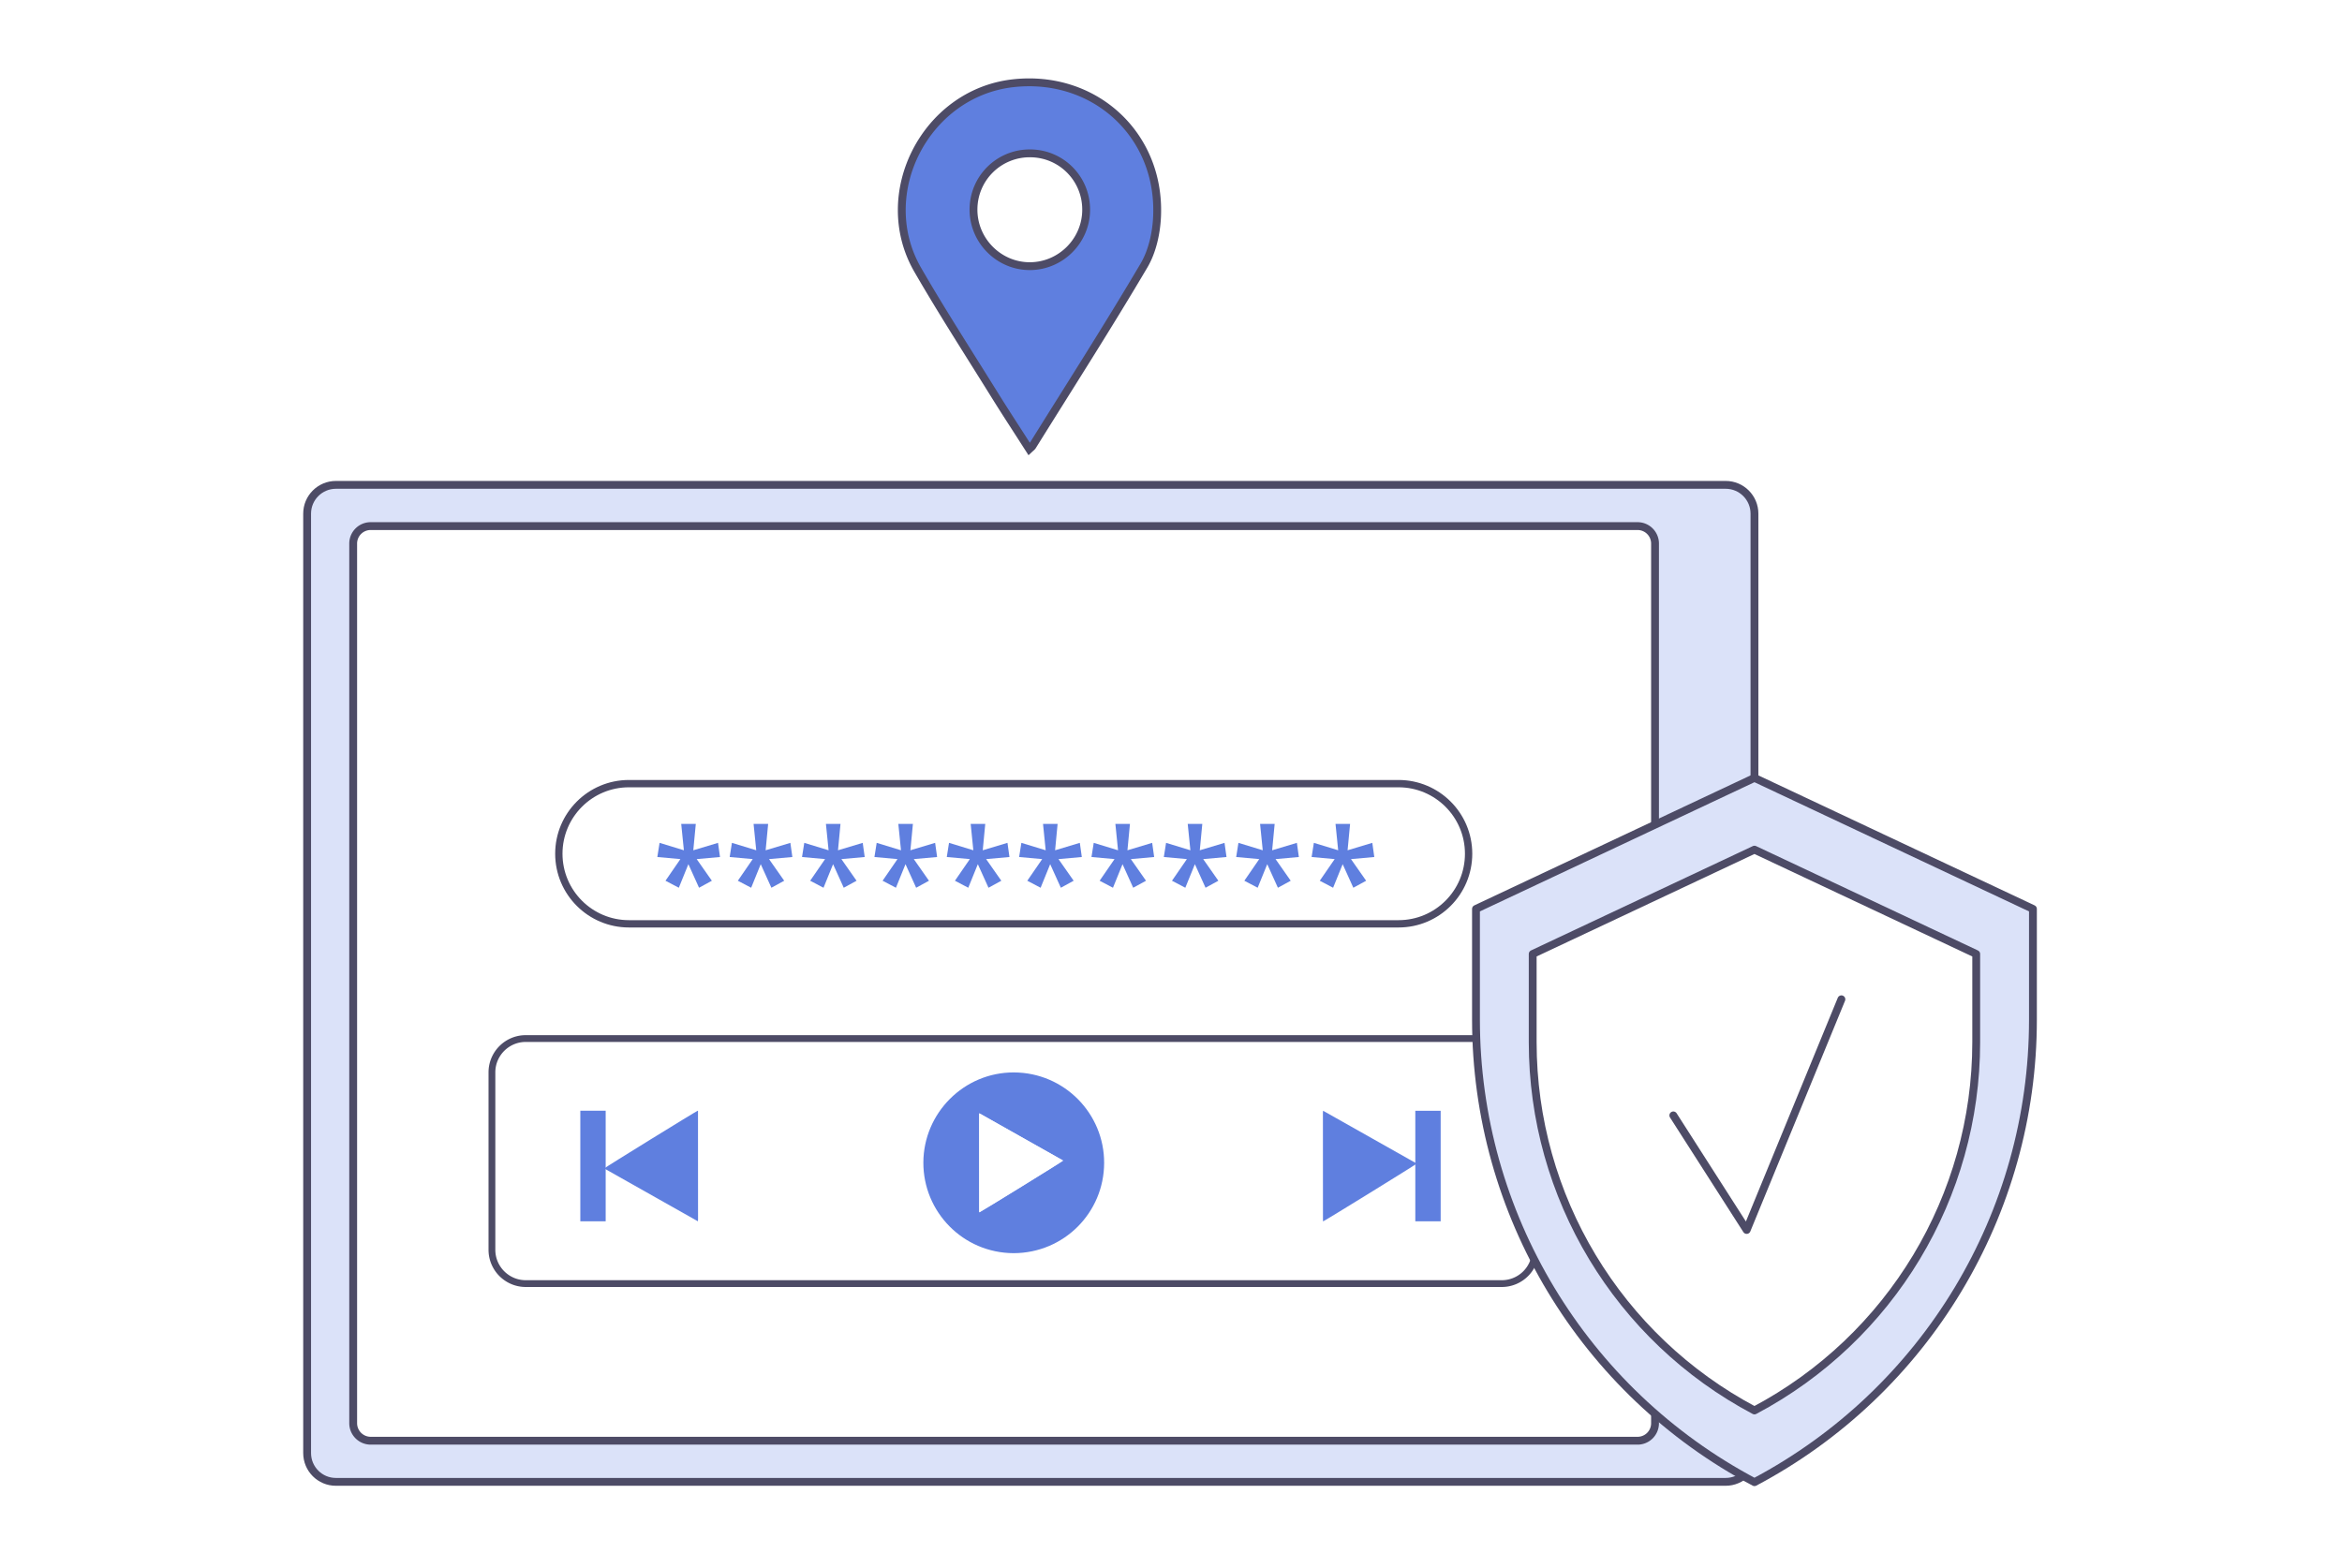 <svg xmlns="http://www.w3.org/2000/svg" width="448" height="300" fill="none" viewBox="0 0 448 300"><path fill="#fff" d="M0 0h448v300H0z"/><g clip-path="url(#a)"><path fill="#DBE2F9" stroke="#4D4B66" stroke-linecap="round" stroke-linejoin="round" stroke-miterlimit="10" stroke-width="1.5" d="M58.75 277.99V98.27c0-3.05 2.47-5.51 5.51-5.51H330.1c3.05 0 5.51 2.47 5.51 5.51v179.72c0 3.05-2.47 5.51-5.51 5.51H64.26c-3.04.01-5.51-2.46-5.51-5.51"/><path fill="#fff" stroke="#4D4B66" stroke-linecap="round" stroke-linejoin="round" stroke-miterlimit="10" stroke-width="1.5" d="M67.56 272.28V103.99a3.34 3.34 0 0 1 3.34-3.34h242.35a3.34 3.34 0 0 1 3.34 3.34v168.3a3.34 3.34 0 0 1-3.34 3.34H70.9a3.355 3.355 0 0 1-3.34-3.35"/><path stroke="#4D4B66" stroke-linecap="round" stroke-linejoin="round" stroke-miterlimit="10" stroke-width="1.5" d="M326.42 173.14v29.99"/><path fill="#5F7FDF" stroke="#4D4B66" stroke-miterlimit="10" stroke-width="1.5" d="M196.89 85.93c-2.3-3.6-4.62-7.13-6.84-10.71-4.87-7.84-9.89-15.61-14.5-23.6-8.38-14.53 1.45-33.72 18.11-35.68 15.53-1.82 28.28 9.69 27.68 25.32-.12 3.23-.89 6.8-2.51 9.54-6.88 11.66-14.19 23.06-21.35 34.56-.11.17-.29.29-.59.57Zm.19-56.59a10.74 10.74 0 0 0-10.86 10.63c-.08 6 4.82 10.97 10.8 10.95 5.9-.02 10.74-4.87 10.75-10.78.02-5.96-4.74-10.77-10.69-10.8Z"/><path fill="#fff" stroke="#4D4B66" stroke-miterlimit="10" stroke-width="1.4" d="M267.53 176.74H120.31c-7.4 0-13.41-6-13.41-13.41 0-7.4 6-13.41 13.41-13.41h147.21c7.4 0 13.41 6 13.41 13.41s-6 13.41-13.4 13.41Z"/><path fill="#5F7FDF" d="m133.1 157.62-.48 5.05 4.73-1.42.38 2.71-4.46.4 2.9 4.14-2.45 1.34-2.04-4.51-1.83 4.51-2.55-1.34 2.85-4.14-4.41-.4.43-2.71 4.65 1.42-.51-5.05zm13.84 0-.48 5.05 4.73-1.42.38 2.71-4.46.4 2.9 4.14-2.45 1.34-2.04-4.51-1.83 4.51-2.55-1.34 2.85-4.14-4.41-.4.43-2.71 4.65 1.42-.51-5.05zm13.84 0-.48 5.05 4.73-1.42.38 2.71-4.46.4 2.9 4.14-2.45 1.34-2.04-4.51-1.83 4.51-2.55-1.34 2.85-4.14-4.41-.4.43-2.71 4.65 1.42-.51-5.05zm13.851 0-.48 5.05 4.73-1.42.38 2.71-4.46.4 2.9 4.14-2.45 1.34-2.04-4.51-1.83 4.51-2.55-1.34 2.85-4.14-4.41-.4.43-2.71 4.65 1.42-.51-5.05zm13.839 0-.48 5.05 4.73-1.42.38 2.71-4.46.4 2.9 4.14-2.45 1.34-2.04-4.51-1.83 4.51-2.55-1.34 2.85-4.14-4.41-.4.43-2.71 4.65 1.42-.51-5.05zm13.84 0-.48 5.05 4.73-1.42.38 2.71-4.46.4 2.9 4.14-2.45 1.34-2.04-4.51-1.83 4.51-2.55-1.34 2.85-4.14-4.41-.4.43-2.71 4.65 1.42-.51-5.05zm13.84 0-.48 5.05 4.73-1.42.38 2.71-4.46.4 2.9 4.14-2.45 1.34-2.04-4.51-1.83 4.51-2.55-1.34 2.85-4.14-4.41-.4.43-2.71 4.65 1.42-.51-5.05zm13.84 0-.48 5.05 4.73-1.42.38 2.71-4.46.4 2.9 4.14-2.45 1.34-2.04-4.51-1.83 4.51-2.55-1.34 2.85-4.14-4.41-.4.43-2.71 4.65 1.42-.51-5.05zm13.841 0-.48 5.05 4.73-1.42.38 2.71-4.46.4 2.9 4.14-2.45 1.34-2.04-4.51-1.83 4.51-2.55-1.34 2.85-4.14-4.41-.4.43-2.71 4.65 1.42-.51-5.05zm14.429 0-.48 5.05 4.73-1.42.38 2.71-4.46.4 2.9 4.14-2.45 1.34-2.04-4.51-1.83 4.51-2.55-1.34 2.85-4.14-4.41-.4.43-2.71 4.65 1.42-.51-5.05z"/><path fill="#fff" stroke="#4D4B66" stroke-miterlimit="10" stroke-width="1.3" d="M287.27 245.57h-186.7c-3.57 0-6.47-2.9-6.47-6.47v-33.94c0-3.57 2.9-6.47 6.47-6.47h186.69c3.57 0 6.47 2.9 6.47 6.47v33.94a6.453 6.453 0 0 1-6.46 6.47Z"/><path fill="#5F7FDF" d="M193.91 239.75c-9.75-.04-17.31-7.95-17.28-17.34.03-9.5 7.79-17.27 17.32-17.24 9.63.03 17.31 7.87 17.26 17.36-.04 9.46-7.67 17.19-17.3 17.22m-6.58-26.77c-.01.14-.02.21-.02.27 0 6.2.01 12.39.01 18.59 0 .01.01.02.01.03.01.01.02.01.03.01.44-.19 15.8-9.66 15.98-9.87-5.31-3-10.63-6-16.01-9.03"/><path fill="#fff" d="M187.32 213c5.38 3.04 10.71 6.04 16.05 9.05-.19.21-15.57 9.7-16.01 9.89-.01 0-.02-.01-.03-.01-.01-.01-.01-.02-.01-.03 0-6.21-.01-12.41-.01-18.62-.01-.08 0-.15.01-.28"/><path fill="#5F7FDF" d="M133.5 233.65c-6.01-3.39-11.96-6.75-17.92-10.11.21-.23 17.39-10.83 17.88-11.04.01 0 .03.01.04.01.01.01.02.02.02.03.01 6.93.01 13.86.01 20.79-.01.09-.02.17-.03.32"/><path fill="#5F7FDF" d="M115.86 212.5h-4.85v21.15h4.85zm137.23 0c6.01 3.39 11.96 6.75 17.92 10.11-.21.23-17.39 10.83-17.88 11.04-.01 0-.03-.01-.04-.01-.01-.01-.02-.02-.02-.03-.01-6.93-.01-13.86-.01-20.79.01-.09.02-.16.03-.32"/><path fill="#5F7FDF" d="M270.735 233.653h4.85v-21.15h-4.85z"/><path fill="#DBE2F9" stroke="#4D4B66" stroke-linecap="round" stroke-linejoin="round" stroke-miterlimit="10" stroke-width="1.5" d="M335.61 283.56c-32.77-17.35-53.27-51.39-53.27-88.47v-21.2l53.27-25.07 53.27 25.07v21.2c0 37.08-20.5 71.12-53.27 88.47"/><path fill="#fff" stroke="#4D4B66" stroke-linecap="round" stroke-linejoin="round" stroke-miterlimit="10" stroke-width="1.5" d="M335.609 269.84c-26.1-13.82-42.42-40.92-42.42-70.45v-16.88l42.42-19.96 42.42 19.96v16.88c0 29.52-16.32 56.63-42.42 70.45"/><path stroke="#4D4B66" stroke-linecap="round" stroke-linejoin="round" stroke-miterlimit="10" stroke-width="1.5" d="m320.09 213.39 14.03 21.92 18.12-44.13"/></g><defs><clipPath id="a"><path fill="#fff" d="M58 15h331.63v269.31H58z"/></clipPath></defs></svg>